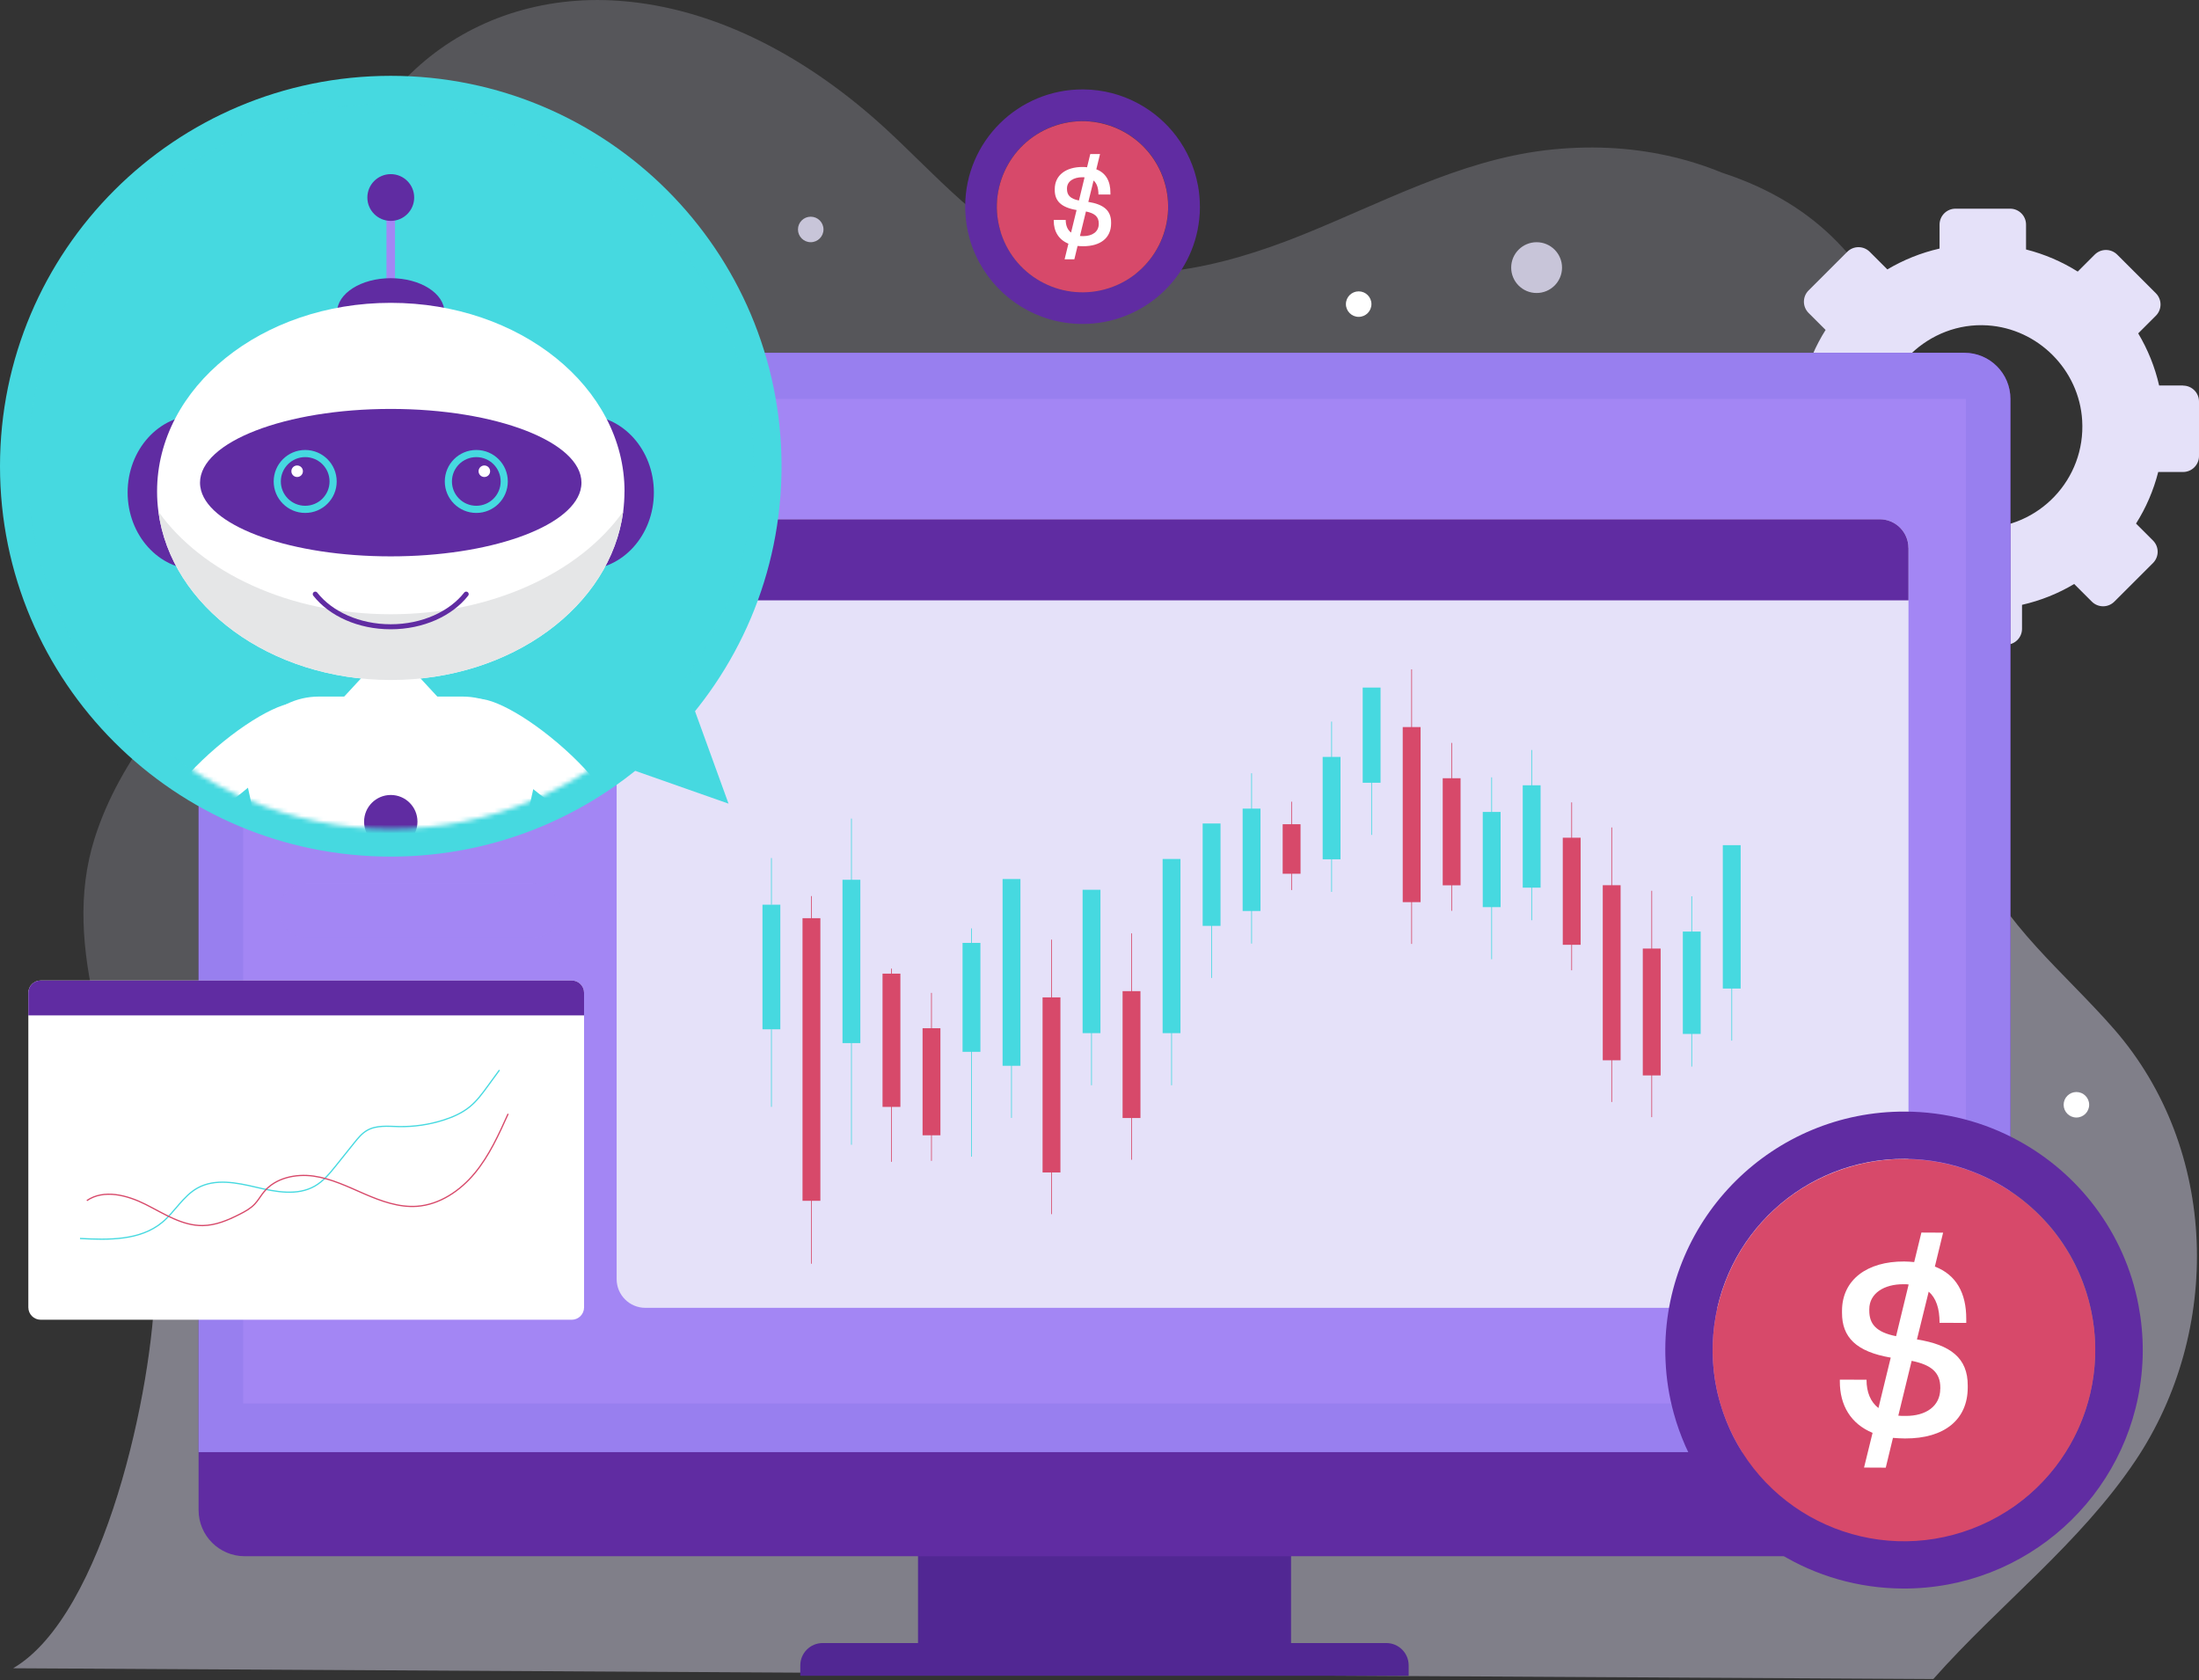 <svg width="500" height="382" viewBox="0 0 500 382" fill="none" xmlns="http://www.w3.org/2000/svg">
<rect x="0" y="0" width="500" height="382" fill="#333333" stroke="none"/>
<path opacity="0.2" d="M485.49 332.203C472.847 351.03 454.52 364.912 439.589 381.778L2.998 379.324C23.709 367.234 34.907 315.434 35.245 291.471C35.353 283.711 34.185 275.988 32.427 268.289C26.394 241.908 13.486 215.9 21.541 190.541C33.173 153.887 74.33 134.663 75.763 93.594C76.185 81.552 74.824 69.498 75.45 57.456C77.256 22.39 105.481 -2.356 140.774 0.183C163.399 1.819 184.291 13.668 201.028 28.946C212.877 39.773 223.581 52.741 238.5 58.623C256.791 65.829 277.562 60.849 295.805 53.535C314.035 46.221 331.76 36.537 351.267 34.179C361.201 32.988 370.496 33.493 379.142 35.394C383.453 36.344 387.595 37.643 391.581 39.279C436.049 53.775 438.746 96.733 440.492 136.768C440.492 136.841 440.504 136.913 440.504 136.997C441.323 155.847 441.239 176.226 448.608 193.934C455.387 210.246 469.295 220.964 480.674 234.005C504.491 261.3 505.334 302.634 485.478 332.215L485.49 332.203Z" fill="#E5E1F9"/>
<path d="M496.376 87.653H490.933C489.97 83.418 488.344 79.436 486.177 75.803L490.187 71.797C491.608 70.378 491.608 68.092 490.187 66.673L481.409 57.903C479.988 56.484 477.7 56.484 476.279 57.903L472.426 61.753C468.85 59.503 464.888 57.795 460.674 56.724V51.07C460.674 49.073 459.048 47.449 457.049 47.449H444.635C442.636 47.449 441.01 49.073 441.01 51.07V56.52C436.772 57.482 432.774 59.106 429.138 61.259L425.14 57.266C423.719 55.846 421.431 55.846 420.01 57.266L411.232 66.035C409.812 67.455 409.812 69.74 411.232 71.16L415.098 75.021C412.834 78.594 411.136 82.552 410.064 86.75H404.393C402.394 86.75 400.769 88.374 400.769 90.371V102.774C400.769 104.771 402.394 106.395 404.393 106.395H409.86C410.811 110.629 412.437 114.611 414.604 118.244L410.594 122.25C409.173 123.67 409.173 125.955 410.594 127.375L419.372 136.144C420.793 137.564 423.081 137.564 424.502 136.144L428.355 132.295C431.931 134.544 435.893 136.253 440.095 137.323V142.977C440.095 144.974 441.721 146.598 443.72 146.598H456.134C458.133 146.598 459.759 144.974 459.759 142.977V137.528C463.997 136.565 467.995 134.953 471.619 132.788L475.629 136.794C477.05 138.214 479.338 138.214 480.758 136.794L489.536 128.024C490.957 126.605 490.957 124.319 489.536 122.9L485.683 119.05C487.947 115.477 489.657 111.52 490.729 107.321H496.376C498.375 107.321 500 105.697 500 103.7V91.298C500 89.301 498.375 87.677 496.376 87.677V87.653ZM450.378 120.085C437.627 120.085 427.283 109.763 427.283 97.012C427.283 84.26 438.482 73.121 451.92 73.987C463.419 74.733 472.751 84.104 473.437 95.592C474.244 108.981 463.6 120.085 450.378 120.085Z" fill="#E5E1F9"/>
<g style="mix-blend-mode:multiply" opacity="0.3">
<path d="M485.49 332.203C472.847 351.029 454.52 364.911 439.589 381.777L2.998 379.323C23.709 367.233 34.907 315.433 35.245 291.47C35.353 283.711 34.185 275.988 32.427 268.289C47.25 257.378 68.514 248.199 85.878 246.455C118.931 243.158 147.986 266.231 178.872 278.466C204.351 288.559 232.684 291.362 259.645 286.453C277.996 283.109 296.696 275.518 307.569 260.373C315.576 249.233 318.442 235.363 323.21 222.491C327.967 209.632 335.938 196.531 348.967 192.237C363.826 187.341 379.985 195.473 395.518 193.536C409.654 191.779 421.696 181.638 428.981 169.428C434.905 159.528 438.156 148.34 440.516 136.996C441.335 155.847 441.251 176.225 448.62 193.933C455.399 210.245 469.307 220.964 480.686 234.004C504.503 261.299 505.346 302.633 485.49 332.215V332.203Z" fill="#E5E1F9"/>
</g>
<path d="M293.553 352.102H208.734V375.896H293.553V352.102Z" fill="#512793"/>
<path d="M457.121 90.705V343.365C457.121 349.152 452.413 353.855 446.621 353.855H55.642C49.85 353.855 45.154 349.152 45.154 343.365V90.705C45.154 84.906 49.838 80.215 55.63 80.215H446.633C452.437 80.215 457.121 84.906 457.121 90.705Z" fill="#602CA2"/>
<path d="M457.121 90.705V330.181H45.154V90.705C45.154 84.906 49.85 80.215 55.63 80.215H446.633C452.437 80.215 457.121 84.906 457.121 90.705Z" fill="#987FEF"/>
<path d="M446.994 90.707H55.281V319.116H446.994V90.707Z" fill="#A386F4"/>
<path d="M187.061 373.598H315.216C318.022 373.598 320.297 375.871 320.297 378.674V381.044H181.968V378.674C181.968 375.871 184.244 373.598 187.049 373.598H187.061Z" fill="#512793"/>
<path d="M433.943 124.594V290.845C433.943 294.454 431.017 297.377 427.416 297.377H146.747C143.123 297.377 140.209 294.442 140.209 290.845V124.594C140.209 120.985 143.135 118.074 146.747 118.074H427.416C431.029 118.074 433.943 120.997 433.943 124.594Z" fill="#E5E1F9"/>
<path d="M433.942 124.594V136.504H140.196V124.594C140.196 120.985 143.122 118.074 146.735 118.074H427.404C431.016 118.074 433.93 120.997 433.93 124.594H433.942Z" fill="#602CA2"/>
<path d="M186.532 208.777H182.474V273.04H186.532V208.777Z" fill="#D7496A"/>
<path d="M184.496 203.75V287.345" stroke="#D7496A" stroke-width="0.165" stroke-miterlimit="10"/>
<path d="M204.725 221.387H200.667V251.69H204.725V221.387Z" fill="#D7496A"/>
<path d="M202.69 220.242V264.175" stroke="#D7496A" stroke-width="0.165" stroke-miterlimit="10"/>
<path d="M195.622 200.043H191.564V237.179H195.622V200.043Z" fill="#46D9E0"/>
<path d="M193.599 186.125V260.3" stroke="#46D9E0" stroke-width="0.165" stroke-miterlimit="10"/>
<path d="M177.428 205.711H173.37V234.041H177.428V205.711Z" fill="#46D9E0"/>
<path d="M175.405 251.679V234.043" stroke="#46D9E0" stroke-width="0.165" stroke-miterlimit="10"/>
<path d="M175.405 205.724V195.102" stroke="#46D9E0" stroke-width="0.165" stroke-miterlimit="10"/>
<path d="M213.828 233.797H209.771V258.145H213.828V233.797Z" fill="#D7496A"/>
<path d="M211.794 225.762V263.956" stroke="#D7496A" stroke-width="0.165" stroke-miterlimit="10"/>
<path d="M332.098 176.957H328.04V201.305H332.098V176.957Z" fill="#D7496A"/>
<path d="M330.074 168.922V207.104" stroke="#D7496A" stroke-width="0.165" stroke-miterlimit="10"/>
<path d="M359.395 190.48H355.337V214.829H359.395V190.48Z" fill="#D7496A"/>
<path d="M357.36 182.445V220.628" stroke="#D7496A" stroke-width="0.165" stroke-miterlimit="10"/>
<path d="M241.114 226.785H237.056V266.592H241.114V226.785Z" fill="#D7496A"/>
<path d="M239.091 213.652V276.075" stroke="#D7496A" stroke-width="0.165" stroke-miterlimit="10"/>
<path d="M323.006 165.324H318.948V205.131H323.006V165.324Z" fill="#D7496A"/>
<path d="M320.972 152.191V214.626" stroke="#D7496A" stroke-width="0.165" stroke-miterlimit="10"/>
<path d="M368.487 201.281H364.429V241.088H368.487V201.281Z" fill="#D7496A"/>
<path d="M366.464 188.148V250.571" stroke="#D7496A" stroke-width="0.165" stroke-miterlimit="10"/>
<path d="M259.309 225.367H255.251V254.214H259.309V225.367Z" fill="#D7496A"/>
<path d="M257.285 212.23V263.706" stroke="#D7496A" stroke-width="0.165" stroke-miterlimit="10"/>
<path d="M377.589 215.684H373.531V244.531H377.589V215.684Z" fill="#D7496A"/>
<path d="M375.566 202.547V254.022" stroke="#D7496A" stroke-width="0.165" stroke-miterlimit="10"/>
<path d="M295.709 187.414H291.651V198.674H295.709V187.414Z" fill="#D7496A"/>
<path d="M293.674 182.289V202.379" stroke="#D7496A" stroke-width="0.165" stroke-miterlimit="10"/>
<path d="M229.988 205.988V254.191" stroke="#46D9E0" stroke-width="0.165" stroke-miterlimit="10"/>
<path d="M232.023 199.875H227.965V242.34H232.023V199.875Z" fill="#46D9E0"/>
<path d="M311.868 162.453V189.845" stroke="#46D9E0" stroke-width="0.165" stroke-miterlimit="10"/>
<path d="M313.904 156.34H309.846V177.981H313.904V156.34Z" fill="#46D9E0"/>
<path d="M339.166 176.754V218.112" stroke="#46D9E0" stroke-width="0.165" stroke-miterlimit="10"/>
<path d="M341.2 184.621H337.143V206.263H341.2V184.621Z" fill="#46D9E0"/>
<path d="M266.389 219.379V246.771" stroke="#46D9E0" stroke-width="0.165" stroke-miterlimit="10"/>
<path d="M268.411 195.316H264.354V234.918H268.411V195.316Z" fill="#46D9E0"/>
<path d="M275.48 194.98V222.372" stroke="#46D9E0" stroke-width="0.165" stroke-miterlimit="10"/>
<path d="M277.515 187.246H273.457V210.524H277.515V187.246Z" fill="#46D9E0"/>
<path d="M284.583 175.828V214.552" stroke="#46D9E0" stroke-width="0.165" stroke-miterlimit="10"/>
<path d="M286.606 183.863H282.548V207.141H286.606V183.863Z" fill="#46D9E0"/>
<path d="M384.658 203.797V242.521" stroke="#46D9E0" stroke-width="0.165" stroke-miterlimit="10"/>
<path d="M386.693 211.82H382.635V235.098H386.693V211.82Z" fill="#46D9E0"/>
<path d="M302.777 164.074V202.798" stroke="#46D9E0" stroke-width="0.165" stroke-miterlimit="10"/>
<path d="M304.8 172.109H300.742V195.387H304.8V172.109Z" fill="#46D9E0"/>
<path d="M348.269 170.535V209.247" stroke="#46D9E0" stroke-width="0.165" stroke-miterlimit="10"/>
<path d="M350.292 178.559H346.234V201.836H350.292V178.559Z" fill="#46D9E0"/>
<path d="M248.183 208.414V246.765" stroke="#46D9E0" stroke-width="0.165" stroke-miterlimit="10"/>
<path d="M250.217 202.316H246.159V234.917H250.217V202.316Z" fill="#46D9E0"/>
<path d="M393.761 198.273V236.624" stroke="#46D9E0" stroke-width="0.165" stroke-miterlimit="10"/>
<path d="M395.783 192.176H391.726V224.776H395.783V192.176Z" fill="#46D9E0"/>
<path d="M222.92 214.395H218.862V239.164H222.92V214.395Z" fill="#46D9E0"/>
<path d="M220.896 211.098V263.006" stroke="#46D9E0" stroke-width="0.165" stroke-miterlimit="10"/>
<g style="mix-blend-mode:screen" opacity="0.3">
<path d="M121.268 124.316H69.587C66.208 124.316 63.47 127.052 63.47 130.428C63.47 133.803 66.208 136.539 69.587 136.539H121.268C124.646 136.539 127.385 133.803 127.385 130.428C127.385 127.052 124.646 124.316 121.268 124.316Z" fill="#A386F4"/>
</g>
<g style="mix-blend-mode:screen" opacity="0.3">
<path d="M121.268 151.492H69.587C66.208 151.492 63.47 154.228 63.47 157.603C63.47 160.978 66.208 163.714 69.587 163.714H121.268C124.646 163.714 127.385 160.978 127.385 157.603C127.385 154.228 124.646 151.492 121.268 151.492Z" fill="#A386F4"/>
</g>
<g style="mix-blend-mode:screen" opacity="0.3">
<path d="M121.268 200.91H69.587C66.208 200.91 63.47 203.646 63.47 207.021C63.47 210.396 66.208 213.132 69.587 213.132H121.268C124.646 213.132 127.385 210.396 127.385 207.021C127.385 203.646 124.646 200.91 121.268 200.91Z" fill="#A386F4"/>
</g>
<g style="mix-blend-mode:screen" opacity="0.3">
<path d="M121.268 227.074H69.587C66.208 227.074 63.47 229.81 63.47 233.185C63.47 236.56 66.208 239.296 69.587 239.296H121.268C124.646 239.296 127.385 236.56 127.385 233.185C127.385 229.81 124.646 227.074 121.268 227.074Z" fill="#A386F4"/>
</g>
<g style="mix-blend-mode:screen" opacity="0.3">
<path d="M121.268 282.531H69.587C66.208 282.531 63.47 285.267 63.47 288.642C63.47 292.017 66.208 294.753 69.587 294.753H121.268C124.646 294.753 127.385 292.017 127.385 288.642C127.385 285.267 124.646 282.531 121.268 282.531Z" fill="#A386F4"/>
</g>
<path d="M88.852 194.777C137.924 194.777 177.704 155.034 177.704 106.01C177.704 56.985 137.924 17.242 88.852 17.242C39.781 17.242 0 56.985 0 106.01C0 155.034 39.781 194.777 88.852 194.777Z" fill="#46D9E0"/>
<mask id="mask0_501_25132" style="mask-type:luminance" maskUnits="userSpaceOnUse" x="6" y="23" width="166" height="166">
<path d="M88.853 188.483C134.446 188.483 171.407 151.557 171.407 106.007C171.407 60.457 134.446 23.531 88.853 23.531C43.259 23.531 6.298 60.457 6.298 106.007C6.298 151.557 43.259 188.483 88.853 188.483Z" fill="white"/>
</mask>
<g mask="url(#mask0_501_25132)">
<path d="M88.853 188.483C134.446 188.483 171.407 151.557 171.407 106.007C171.407 60.457 134.446 23.531 88.853 23.531C43.259 23.531 6.298 60.457 6.298 106.007C6.298 151.557 43.259 188.483 88.853 188.483Z" fill="#46D9E0"/>
<path d="M89.816 46.027H87.877V65.179H89.816V46.027Z" fill="#A386F4"/>
<path d="M88.852 78.724C95.589 78.724 101.05 75.261 101.05 70.989C101.05 66.717 95.589 63.254 88.852 63.254C82.115 63.254 76.654 66.717 76.654 70.989C76.654 75.261 82.115 78.724 88.852 78.724Z" fill="#602CA2"/>
<path d="M121.436 178.561L117.619 196.196L116.981 199.155C114.127 212.388 102.399 221.844 88.84 221.844C75.282 221.844 63.566 212.388 60.712 199.155L60.074 196.184L56.257 178.549C54.017 168.179 61.916 158.387 72.537 158.387H105.156C115.764 158.387 123.676 168.179 121.436 178.549V178.561Z" fill="white"/>
<path d="M132.851 129.537C141.59 129.537 148.674 121.674 148.674 111.974C148.674 102.274 141.59 94.41 132.851 94.41C124.113 94.41 117.029 102.274 117.029 111.974C117.029 121.674 124.113 129.537 132.851 129.537Z" fill="#602CA2"/>
<path d="M44.842 129.537C53.58 129.537 60.664 121.674 60.664 111.974C60.664 102.274 53.58 94.41 44.842 94.41C36.103 94.41 29.02 102.274 29.02 111.974C29.02 121.674 36.103 129.537 44.842 129.537Z" fill="#602CA2"/>
<path d="M105.157 164.581H72.537L85.349 150.723H92.345L105.157 164.581Z" fill="white"/>
<path d="M141.991 111.745C141.991 113.285 141.882 114.801 141.702 116.293C138.884 137.838 116.295 154.619 88.853 154.619C61.411 154.619 38.834 137.838 36.016 116.305C35.811 114.801 35.715 113.285 35.715 111.745C35.715 88.059 59.508 68.859 88.853 68.859C118.197 68.859 142.003 88.059 142.003 111.745H141.991Z" fill="white"/>
<path d="M132.212 109.738C132.212 110.339 132.128 110.929 131.972 111.518C129.672 119.939 111.237 126.507 88.84 126.507C66.443 126.507 48.02 119.951 45.72 111.53C45.564 110.941 45.48 110.351 45.48 109.75C45.48 100.487 64.89 92.981 88.84 92.981C112.79 92.981 132.212 100.487 132.212 109.75V109.738Z" fill="#602CA2"/>
<path d="M141.701 116.293C138.884 137.838 116.295 154.62 88.853 154.62C61.411 154.62 38.833 137.838 36.016 116.305C45.853 130.175 65.818 139.667 88.853 139.667C111.887 139.667 131.876 130.175 141.701 116.293Z" fill="#E5E6E7"/>
<path d="M69.393 116.632C73.35 116.632 76.558 113.427 76.558 109.474C76.558 105.521 73.35 102.316 69.393 102.316C65.436 102.316 62.228 105.521 62.228 109.474C62.228 113.427 65.436 116.632 69.393 116.632Z" fill="#46D9E0"/>
<path d="M69.394 115.005C72.453 115.005 74.932 112.527 74.932 109.471C74.932 106.415 72.453 103.938 69.394 103.938C66.334 103.938 63.855 106.415 63.855 109.471C63.855 112.527 66.334 115.005 69.394 115.005Z" fill="#602CA2"/>
<path d="M67.564 108.462C68.288 108.462 68.876 107.875 68.876 107.151C68.876 106.427 68.288 105.84 67.564 105.84C66.839 105.84 66.251 106.427 66.251 107.151C66.251 107.875 66.839 108.462 67.564 108.462Z" fill="white"/>
<path d="M108.299 116.632C112.256 116.632 115.464 113.427 115.464 109.474C115.464 105.521 112.256 102.316 108.299 102.316C104.342 102.316 101.135 105.521 101.135 109.474C101.135 113.427 104.342 116.632 108.299 116.632Z" fill="#46D9E0"/>
<path d="M108.299 115.005C111.358 115.005 113.838 112.527 113.838 109.471C113.838 106.415 111.358 103.938 108.299 103.938C105.24 103.938 102.76 106.415 102.76 109.471C102.76 112.527 105.24 115.005 108.299 115.005Z" fill="#602CA2"/>
<path d="M110.129 108.462C110.854 108.462 111.441 107.875 111.441 107.151C111.441 106.427 110.854 105.84 110.129 105.84C109.404 105.84 108.816 106.427 108.816 107.151C108.816 107.875 109.404 108.462 110.129 108.462Z" fill="white"/>
<path d="M71.682 135.094C75.174 139.545 81.555 142.516 88.84 142.516C96.125 142.516 102.507 139.545 105.999 135.094" stroke="#602CA2" stroke-width="1.142" stroke-linecap="round" stroke-linejoin="round"/>
<path d="M88.853 50.228C91.792 50.228 94.175 47.847 94.175 44.911C94.175 41.974 91.792 39.594 88.853 39.594C85.913 39.594 83.53 41.974 83.53 44.911C83.53 47.847 85.913 50.228 88.853 50.228Z" fill="#602CA2"/>
<path d="M139.47 187.449C141.561 185.013 135.975 176.801 126.994 169.108C118.012 161.415 109.037 157.153 106.946 159.589C104.855 162.025 110.441 170.237 119.422 177.93C128.404 185.623 137.379 189.885 139.47 187.449Z" fill="white"/>
<path d="M56.743 178.806C65.724 171.113 71.31 162.901 69.219 160.465C67.128 158.029 58.153 162.291 49.171 169.984C40.19 177.677 34.604 185.889 36.695 188.325C38.785 190.761 47.761 186.499 56.743 178.806Z" fill="white"/>
<path d="M88.853 192.888C92.205 192.888 94.922 190.173 94.922 186.825C94.922 183.476 92.205 180.762 88.853 180.762C85.501 180.762 82.784 183.476 82.784 186.825C82.784 190.173 85.501 192.888 88.853 192.888Z" fill="#602CA2"/>
</g>
<path d="M134.585 171.81L165.651 182.733L153.562 149.398L134.585 171.81Z" fill="#46D9E0"/>
<path d="M132.803 225.752V297.269C132.803 298.821 131.551 300.084 129.997 300.084H9.26C7.707 300.084 6.442 298.833 6.442 297.269V225.752C6.442 224.2 7.695 222.949 9.26 222.949H129.997C131.551 222.949 132.803 224.2 132.803 225.752Z" fill="white"/>
<path d="M132.803 225.752V230.877H6.442V225.752C6.442 224.2 7.695 222.949 9.26 222.949H129.997C131.551 222.949 132.803 224.2 132.803 225.752Z" fill="#602CA2"/>
<path d="M18.194 281.607C24.66 281.956 31.801 282.1 36.81 277.998C39.748 275.592 41.614 271.947 44.938 270.119C48.924 267.917 53.836 268.916 58.267 269.962C62.699 271.009 67.624 271.959 71.573 269.698C73.56 268.567 75.029 266.738 76.462 264.958C77.823 263.25 79.195 261.553 80.556 259.845C81.399 258.799 82.266 257.728 83.422 257.054C85.553 255.803 88.19 256.104 90.659 256.164C94.138 256.236 97.642 255.719 100.954 254.648C103.073 253.963 105.144 253.036 106.866 251.617C108.443 250.318 109.66 248.658 110.864 247.01C111.767 245.783 112.67 244.543 113.561 243.316" stroke="#46D9E0" stroke-width="0.286" stroke-miterlimit="10"/>
<path d="M19.747 272.99C23.612 270.344 28.91 271.751 33.089 273.845C37.267 275.95 41.433 278.741 46.105 278.669C49.055 278.632 51.849 277.441 54.474 276.106C55.714 275.481 56.967 274.795 57.918 273.784C58.724 272.93 59.291 271.884 60.037 270.982C62.662 267.818 67.226 266.855 71.296 267.421C75.365 267.998 79.134 269.851 82.903 271.487C86.684 273.123 90.694 274.578 94.8 274.29C99.978 273.917 104.626 270.765 107.937 266.771C111.248 262.777 113.404 257.989 115.535 253.262" stroke="#D7496A" stroke-width="0.286" stroke-miterlimit="10"/>
<path d="M272.348 42.01C271.577 37.932 269.88 34.191 267.483 30.991C265.195 27.947 262.257 25.409 258.874 23.568C255.117 21.523 250.83 20.356 246.267 20.332C231.528 20.26 219.523 32.133 219.463 46.87C219.463 47.327 219.463 47.796 219.499 48.241C219.583 50.262 219.908 52.199 220.414 54.064C220.751 55.327 221.197 56.542 221.715 57.733C222.028 58.431 222.353 59.116 222.726 59.778C227.217 68.006 235.959 73.612 246.026 73.66C259.849 73.72 271.276 63.267 272.685 49.793C272.781 48.915 272.83 48.025 272.83 47.123C272.83 45.366 272.673 43.658 272.36 42.01H272.348ZM246.05 66.442C239.198 66.406 233.178 62.858 229.746 57.492C229.277 56.77 228.855 56.025 228.494 55.243C227.928 54.028 227.482 52.728 227.169 51.393C226.832 49.95 226.664 48.446 226.676 46.906C226.676 46.413 226.7 45.92 226.736 45.438C227.531 35.37 235.971 27.49 246.243 27.538C248.699 27.538 251.059 28.007 253.214 28.861C256.381 30.088 259.127 32.121 261.246 34.684C263.341 37.258 264.798 40.386 265.352 43.802C265.533 44.861 265.617 45.968 265.617 47.075C265.617 48.205 265.509 49.288 265.328 50.359C263.714 59.525 255.695 66.466 246.062 66.43L246.05 66.442Z" fill="#602CA2"/>
<path d="M253.079 65.183C263.124 61.35 268.158 50.107 264.322 40.071C260.486 30.035 249.232 25.006 239.187 28.838C229.141 32.67 224.107 43.913 227.943 53.95C231.779 63.986 243.033 69.015 253.079 65.183Z" fill="#D7496A"/>
<path d="M249.278 38.496C251.457 39.326 252.493 41.203 252.481 43.837V44.234L249.76 44.222C249.76 42.755 249.398 41.696 248.652 41.046L247.46 45.906C250.867 46.46 252.649 47.795 252.637 50.61V50.827C252.625 54.051 250.289 55.999 246.244 55.987C245.822 55.987 245.413 55.951 245.015 55.927L244.281 58.959H242.065L242.932 55.41C240.729 54.496 239.585 52.631 239.597 50.153V49.996L242.318 50.009C242.318 51.284 242.74 52.27 243.534 52.884L244.787 47.759C241.271 47.157 239.814 45.69 239.826 43.188V42.971C239.838 39.831 242.378 37.955 246.159 37.967C246.508 37.967 246.846 37.991 247.171 38.027L247.905 35.02H250.121L249.278 38.484V38.496ZM245.328 45.582L246.605 40.325C246.472 40.301 246.316 40.301 246.183 40.301H246.075C244.136 40.301 242.607 41.215 242.607 42.839V42.971C242.607 44.331 243.293 45.185 245.34 45.594L245.328 45.582ZM249.832 50.947V50.815C249.832 49.299 248.941 48.493 246.918 48.084L245.557 53.666C245.774 53.69 245.979 53.69 246.195 53.69H246.304C248.387 53.69 249.82 52.691 249.832 50.935V50.947Z" fill="white"/>
<path d="M486.249 296.819C484.696 288.507 481.228 280.904 476.351 274.408C471.691 268.213 465.719 263.052 458.843 259.323C451.209 255.16 442.479 252.791 433.183 252.754C403.188 252.622 378.793 276.778 378.648 306.732C378.648 307.67 378.661 308.608 378.709 309.511C378.889 313.613 379.527 317.559 380.575 321.36C381.273 323.922 382.177 326.4 383.224 328.806C383.85 330.226 384.525 331.621 385.283 332.969C394.422 349.714 412.207 361.106 432.677 361.202C460.794 361.335 484.045 340.054 486.911 312.663C487.092 310.87 487.212 309.066 487.212 307.225C487.224 303.652 486.887 300.188 486.249 296.819ZM432.726 350.4C417.409 350.328 403.983 342.388 396.301 330.394C395.253 328.794 394.314 327.11 393.507 325.378C392.243 322.659 391.244 319.772 390.533 316.789C389.787 313.553 389.401 310.208 389.425 306.756C389.425 305.649 389.486 304.566 389.558 303.484C391.34 281 410.184 263.401 433.123 263.497C438.626 263.521 443.876 264.556 448.692 266.456C455.76 269.199 461.902 273.734 466.634 279.472C471.318 285.235 474.569 292.2 475.809 299.839C476.219 302.209 476.399 304.675 476.387 307.153C476.387 309.667 476.146 312.109 475.737 314.491C472.137 334.966 454.219 350.484 432.714 350.388L432.726 350.4Z" fill="#602CA2"/>
<path d="M448.43 347.59C470.87 339.03 482.115 313.916 473.546 291.497C464.977 269.079 439.839 257.845 417.399 266.405C394.959 274.966 383.714 300.08 392.283 322.499C400.852 344.917 425.99 356.151 448.43 347.59Z" fill="#D7496A"/>
<path d="M439.938 287.993C444.803 289.858 447.103 294.032 447.079 299.914V300.805L441.01 300.781C441.022 297.508 440.203 295.127 438.541 293.695L435.868 304.558C443.478 305.785 447.452 308.768 447.416 315.072V315.553C447.38 322.747 442.19 327.114 433.147 327.078C432.196 327.078 431.305 327.005 430.413 326.945L428.776 333.718L423.839 333.694L425.778 325.802C420.853 323.757 418.312 319.583 418.336 314.061V313.7L424.405 313.725C424.393 316.576 425.332 318.777 427.114 320.16L429.908 308.696C422.057 307.349 418.806 304.065 418.83 298.483V298.002C418.866 290.988 424.537 286.79 432.978 286.838C433.749 286.838 434.519 286.91 435.242 286.97L436.88 280.258L441.817 280.282L439.938 288.005V287.993ZM431.124 303.824L433.978 292.071C433.677 292.011 433.327 292.011 433.026 292.011H432.786C428.439 291.987 425.043 294.056 425.031 297.677V297.978C425.019 301.009 426.548 302.922 431.136 303.824H431.124ZM441.178 315.818V315.517C441.19 312.125 439.179 310.332 434.664 309.43L431.63 321.893C432.099 321.953 432.581 321.953 433.05 321.953H433.291C437.927 321.977 441.154 319.727 441.166 315.806L441.178 315.818Z" fill="white"/>
<g style="mix-blend-mode:multiply" opacity="0.8">
<path d="M349.388 66.623C352.58 66.623 355.168 64.037 355.168 60.849C355.168 57.66 352.58 55.074 349.388 55.074C346.196 55.074 343.608 57.66 343.608 60.849C343.608 64.037 346.196 66.623 349.388 66.623Z" fill="#E5E1F9"/>
</g>
<g style="mix-blend-mode:multiply" opacity="0.8">
<path d="M184.339 55.072C185.942 55.072 187.241 53.774 187.241 52.173C187.241 50.571 185.942 49.273 184.339 49.273C182.737 49.273 181.438 50.571 181.438 52.173C181.438 53.774 182.737 55.072 184.339 55.072Z" fill="#E5E1F9"/>
</g>
<path d="M308.93 72.048C310.533 72.048 311.832 70.75 311.832 69.149C311.832 67.548 310.533 66.25 308.93 66.25C307.328 66.25 306.028 67.548 306.028 69.149C306.028 70.75 307.328 72.048 308.93 72.048Z" fill="white"/>
<path d="M472.125 254.103C473.727 254.103 475.027 252.805 475.027 251.204C475.027 249.603 473.727 248.305 472.125 248.305C470.522 248.305 469.223 249.603 469.223 251.204C469.223 252.805 470.522 254.103 472.125 254.103Z" fill="white"/>
</svg>
